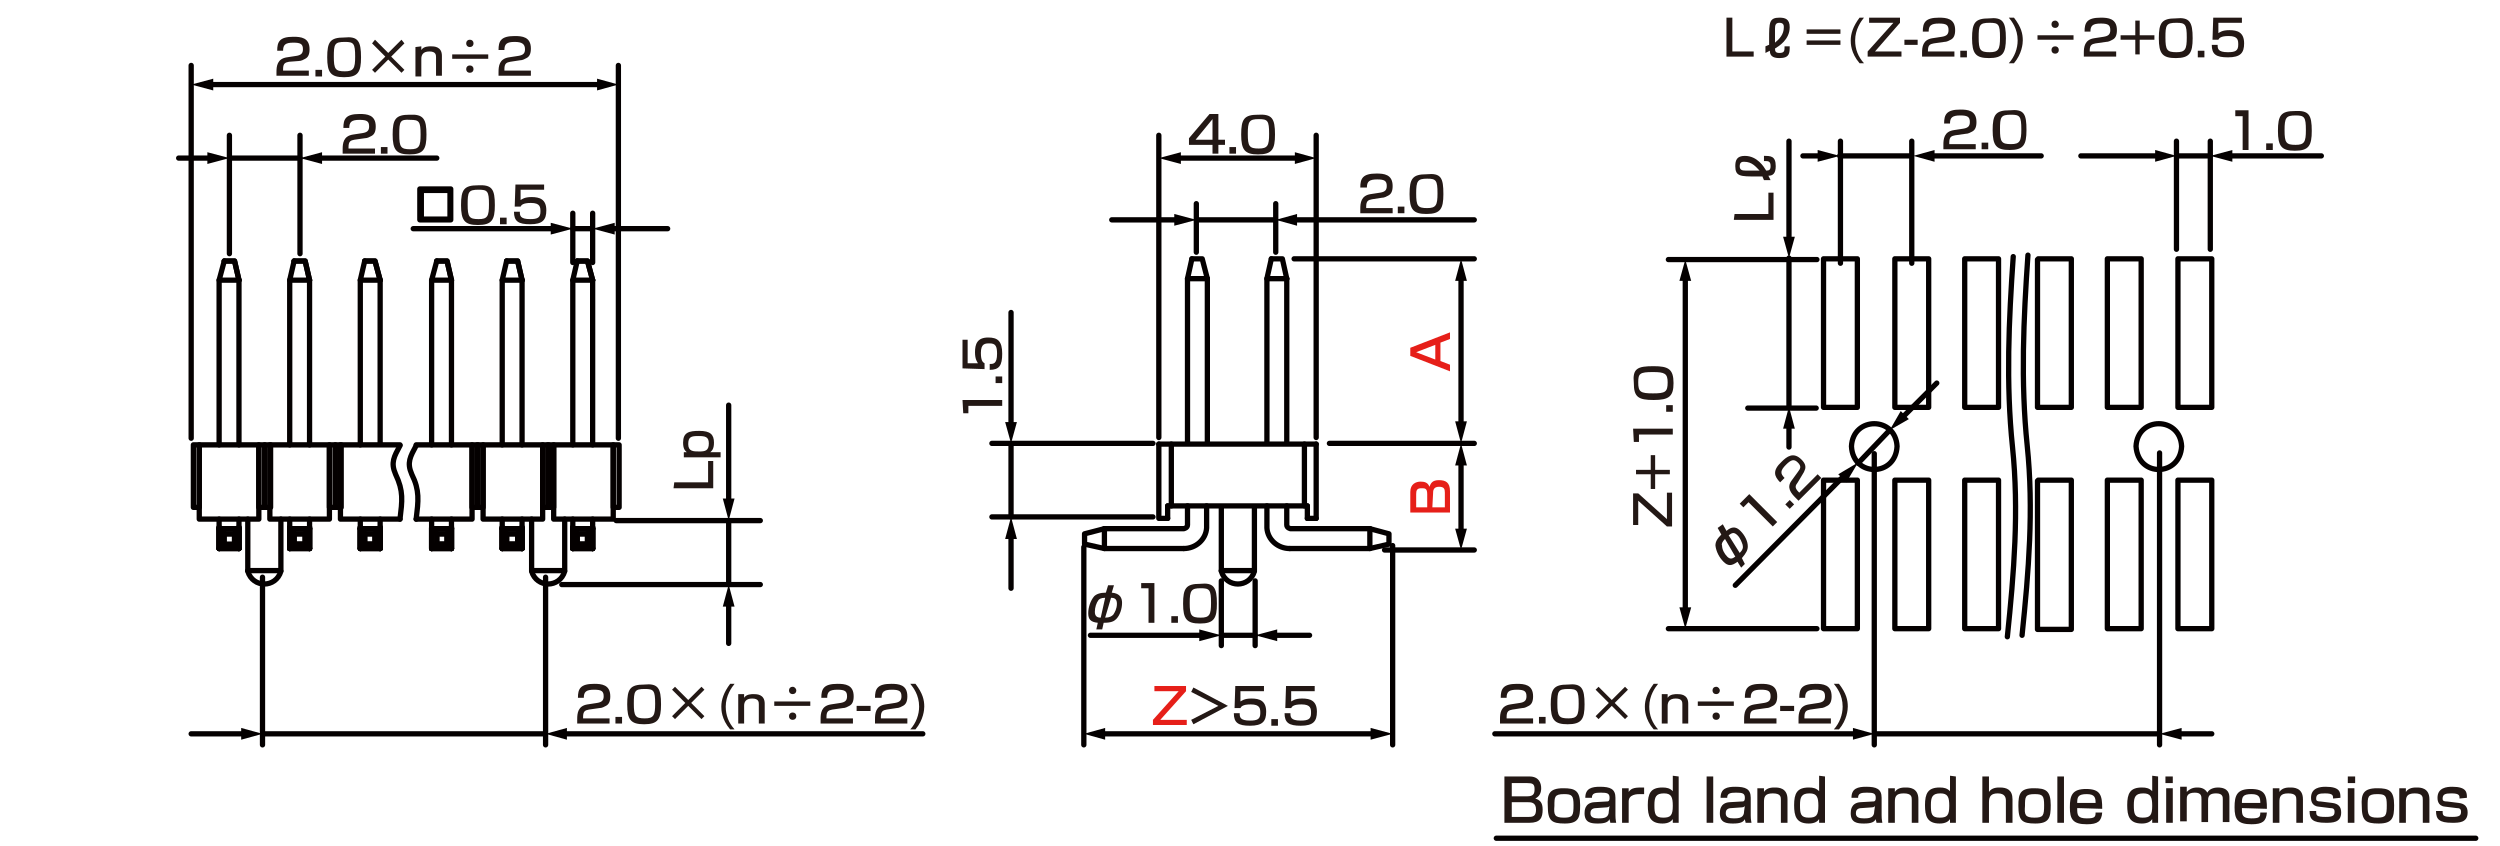 <?xml version="1.0" encoding="utf-8"?>
<!-- Generator: Adobe Illustrator 24.2.3, SVG Export Plug-In . SVG Version: 6.00 Build 0)  -->
<svg version="1.1" id="レイヤー_1" xmlns="http://www.w3.org/2000/svg" xmlns:xlink="http://www.w3.org/1999/xlink" x="0px" width="340" height="115"
	 y="0px" viewBox="0 0 340 115" style="enable-background:new 0 0 340 115;" xml:space="preserve">
<style type="text/css">
	.st0{fill:none;stroke:#040000;stroke-width:0.72;stroke-linecap:round;stroke-linejoin:round;stroke-miterlimit:10;}
	.st1{fill:#231815;}
	.st2{fill:none;stroke:#040000;stroke-width:0.72;stroke-linecap:round;stroke-linejoin:round;}
	.st3{fill:#040000;}
	.st4{fill:#E61F19;}
</style>
<g id="MH0404_1_">
	<line class="st0" x1="74.2" y1="78.5" x2="74.2" y2="101.3"/>
	<line class="st0" x1="35.7" y1="78.5" x2="35.7" y2="101.3"/>
	<line class="st0" x1="99.1" y1="79.5" x2="99.1" y2="70.8"/>
	<line class="st0" x1="83.8" y1="70.8" x2="103.4" y2="70.8"/>
	<line class="st0" x1="76.4" y1="79.5" x2="103.4" y2="79.5"/>
	<g>
		<path class="st1" d="M80.1,96.5c-0.5,0.1-0.8,0.2-0.8,1v0.2h3.6v0.7h-4.4v-0.6c0-0.8,0.1-1.8,1.4-2l1.3-0.2
			c0.6-0.1,0.9-0.3,0.9-0.9c0-0.7-0.3-0.9-1.3-0.9c-1.1,0-1.4,0.3-1.4,1.1h-0.8c0-1.2,0.3-1.9,2.2-1.9c1,0,2.2,0.1,2.2,1.7
			c0,0.7-0.2,1.1-0.6,1.3c-0.2,0.1-0.5,0.3-0.9,0.3L80.1,96.5z"/>
		<path class="st1" d="M84.6,97.5v0.9h-0.9v-0.9H84.6z"/>
		<path class="st1" d="M89.9,95.8c0,2-0.4,2.7-2.3,2.7c-1.8,0-2.3-0.6-2.3-2.7s0.4-2.7,2.3-2.7C89.5,92.9,89.9,93.6,89.9,95.8z
			 M86.2,95.7c0,1.7,0.2,2,1.5,2c1.2,0,1.4-0.4,1.4-2c0-1.8-0.2-2-1.4-2C86.3,93.7,86.2,94,86.2,95.7z"/>
		<path class="st1" d="M95.4,93.4l0.4,0.4L94,95.6l1.8,1.8l-0.4,0.4L93.6,96l-1.8,1.8l-0.4-0.4l1.8-1.8l-1.8-1.8l0.4-0.4l1.8,1.8
			L95.4,93.4z"/>
		<path class="st1" d="M99.9,93c-0.4,0.5-1.2,1.6-1.2,3.1c0,1.2,0.4,2.2,1.2,3.1h-0.6c-1.2-1.4-1.2-2.7-1.2-3.1
			c0-0.9,0.3-1.9,1.2-3.1H99.9z"/>
		<path class="st1" d="M101.2,94.4v0.5c0.3-0.5,1-0.5,1.3-0.5c0.4,0,1.5,0,1.5,1.3v2.7h-0.8v-2.6c0-0.3,0-0.8-0.9-0.8
			s-1.1,0.5-1.1,1v2.4h-0.8v-4H101.2z"/>
		<path class="st1" d="M110.2,95.4V96h-4.9v-0.6H110.2z M108.3,93.9c0,0.3-0.2,0.5-0.5,0.5s-0.5-0.2-0.5-0.5s0.2-0.5,0.5-0.5
			S108.3,93.7,108.3,93.9z M108.3,97.4c0,0.3-0.2,0.5-0.5,0.5s-0.5-0.2-0.5-0.5s0.2-0.5,0.5-0.5S108.3,97.1,108.3,97.4z"/>
		<path class="st1" d="M113.2,96.5c-0.5,0.1-0.8,0.2-0.8,1v0.2h3.6v0.7h-4.4v-0.6c0-0.8,0.1-1.8,1.4-2l1.3-0.2
			c0.6-0.1,0.9-0.3,0.9-0.9c0-0.7-0.3-0.9-1.3-0.9c-1.1,0-1.4,0.3-1.4,1.1h-0.8c0-1.2,0.3-1.9,2.2-1.9c1,0,2.2,0.1,2.2,1.7
			c0,0.7-0.2,1.1-0.6,1.3c-0.2,0.1-0.5,0.3-0.9,0.3L113.2,96.5z"/>
		<path class="st1" d="M118.4,96v0.7h-1.9V96H118.4z"/>
		<path class="st1" d="M120.6,96.5c-0.5,0.1-0.8,0.2-0.8,1v0.2h3.6v0.7H119v-0.6c0-0.8,0.1-1.8,1.4-2l1.3-0.2
			c0.6-0.1,0.9-0.3,0.9-0.9c0-0.7-0.3-0.9-1.3-0.9c-1.1,0-1.4,0.3-1.4,1.1H119c0-1.2,0.3-1.9,2.2-1.9c1,0,2.2,0.1,2.2,1.7
			c0,0.7-0.2,1.1-0.6,1.3c-0.2,0.1-0.5,0.3-0.9,0.3L120.6,96.5z"/>
		<path class="st1" d="M124.5,93c1,1.3,1.2,2.2,1.2,3.1c0,0.4-0.1,1.8-1.2,3.1h-0.7c0.8-0.9,1.2-2,1.2-3.1c0-1.6-0.8-2.6-1.2-3.1
			H124.5z"/>
	</g>
	<line class="st0" x1="35.7" y1="99.8" x2="74.2" y2="99.8"/>
	<g>
		<line class="st2" x1="33.3" y1="99.8" x2="26" y2="99.8"/>
		<g>
			<polygon class="st3" points="32.8,99 35.7,99.8 32.8,100.6 			"/>
		</g>
	</g>
	<g>
		<line class="st2" x1="76.6" y1="99.8" x2="125.5" y2="99.8"/>
		<g>
			<polygon class="st3" points="77.1,100.6 74.2,99.8 77.1,99 			"/>
		</g>
	</g>
	<g>
		<path class="st1" d="M91.7,65.6h4.6v-2.9H97v3.7h-5.4L91.7,65.6L91.7,65.6z"/>
		<path class="st1" d="M93,62.2v-0.7h0.4c-0.2-0.2-0.5-0.4-0.5-1.3c0-1.4,0.8-1.6,2.2-1.6c1.5,0,2,0.5,2,1.6c0,0.9-0.3,1.1-0.5,1.3
			H98v0.7H93z M95,59.3c-1,0-1.4,0.1-1.4,1.1s0.7,1,1.5,1s1.3-0.1,1.3-1.1C96.4,59.4,95.9,59.3,95,59.3z"/>
	</g>
	<g>
		<line class="st2" x1="99.1" y1="68.3" x2="99.1" y2="55.1"/>
		<g>
			<polygon class="st3" points="99.9,67.8 99.1,70.8 98.3,67.8 			"/>
		</g>
	</g>
	<g>
		<line class="st2" x1="99.1" y1="81.9" x2="99.1" y2="87.5"/>
		<g>
			<polygon class="st3" points="98.3,82.5 99.1,79.5 99.9,82.5 			"/>
		</g>
	</g>
	<g>
		<line class="st0" x1="166.1" y1="77.6" x2="166.1" y2="69"/>
		<polyline class="st0" points="166.1,77.6 170.6,77.6 170.6,69 		"/>
		<path class="st0" d="M166.1,77.7c0.7,2.3,3.8,2.3,4.5,0"/>
	</g>
	<line class="st0" x1="166.1" y1="87.8" x2="166.1" y2="79"/>
	<line class="st0" x1="170.7" y1="87.8" x2="170.7" y2="79"/>
	<g>
		<path class="st1" d="M151.5,79.6l-0.3,1c1.2,0.1,1.4,0.8,1.4,1.4c0,0.8-0.3,1.7-0.8,2.2c-0.3,0.3-0.7,0.5-1.7,0.5l-0.2,0.9h-0.8
			l0.2-0.9c-1-0.1-1.3-0.5-1.3-1.3s0.3-1.7,0.8-2.3c0.3-0.3,0.8-0.5,1.6-0.5l0.3-1C150.7,79.6,151.5,79.6,151.5,79.6z M150.3,81.3
			c-0.6,0-0.8,0.2-0.9,0.3c-0.3,0.4-0.5,1-0.5,1.6s0.3,0.8,0.8,0.8L150.3,81.3z M150.3,84c0.6,0,0.9-0.2,1.1-0.4
			c0.2-0.3,0.5-0.8,0.5-1.5s-0.4-0.8-0.8-0.8L150.3,84z"/>
		<path class="st1" d="M157,79.3v5.4h-0.8V80h-1v-0.7H157z"/>
		<path class="st1" d="M160.2,83.8v0.9h-0.9v-0.9H160.2z"/>
		<path class="st1" d="M165.5,82.1c0,2-0.4,2.7-2.3,2.7c-1.8,0-2.3-0.6-2.3-2.7s0.4-2.7,2.3-2.7C165.1,79.2,165.5,79.9,165.5,82.1z
			 M161.8,82c0,1.7,0.2,2,1.5,2c1.2,0,1.4-0.4,1.4-2c0-1.8-0.2-2-1.4-2C162,80,161.8,80.3,161.8,82z"/>
	</g>
	<line class="st0" x1="166.1" y1="86.4" x2="170.7" y2="86.4"/>
	<g>
		<line class="st2" x1="163.7" y1="86.4" x2="148.3" y2="86.4"/>
		<g>
			<polygon class="st3" points="163.1,85.6 166.1,86.4 163.1,87.2 			"/>
		</g>
	</g>
	<g>
		<line class="st2" x1="173.1" y1="86.4" x2="178.1" y2="86.4"/>
		<g>
			<polygon class="st3" points="173.7,87.2 170.7,86.4 173.7,85.6 			"/>
		</g>
	</g>
	<line class="st0" x1="293.7" y1="61.6" x2="293.7" y2="101.3"/>
	<line class="st0" x1="254.9" y1="61.7" x2="254.9" y2="101.3"/>
	<path class="st0" d="M296.7,60.7c-0.2-4.1-6-4.1-6.2,0C290.8,65,296.5,64.8,296.7,60.7z"/>
	<path class="st0" d="M258,60.7c-0.2-4.1-6-4.1-6.2,0C252,64.9,257.8,64.9,258,60.7z"/>
	<line class="st0" x1="257" y1="58.5" x2="252.7" y2="63"/>
	<g>
		<path class="st1" d="M205.7,96.5c-0.5,0.1-0.8,0.2-0.8,1v0.2h3.6v0.7H204v-0.6c0-0.8,0.1-1.8,1.4-2l1.3-0.2
			c0.6-0.1,0.9-0.3,0.9-0.9c0-0.7-0.3-0.9-1.3-0.9c-1.1,0-1.4,0.3-1.4,1.1h-0.8c0-1.2,0.3-1.9,2.2-1.9c1,0,2.2,0.1,2.2,1.7
			c0,0.7-0.2,1.1-0.6,1.3c-0.2,0.1-0.5,0.3-0.9,0.3L205.7,96.5z"/>
		<path class="st1" d="M210.2,97.5v0.9h-0.9v-0.9H210.2z"/>
		<path class="st1" d="M215.5,95.8c0,2-0.4,2.7-2.3,2.7c-1.8,0-2.3-0.6-2.3-2.7s0.4-2.7,2.3-2.7C215.1,92.9,215.5,93.6,215.5,95.8z
			 M211.8,95.7c0,1.7,0.2,2,1.5,2c1.2,0,1.4-0.4,1.4-2c0-1.8-0.2-2-1.4-2C211.9,93.7,211.8,94,211.8,95.7z"/>
		<path class="st1" d="M221,93.4l0.4,0.4l-1.8,1.8l1.8,1.8l-0.4,0.4l-1.8-1.8l-1.8,1.8l-0.4-0.4l1.8-1.8l-1.8-1.8l0.4-0.4l1.8,1.8
			L221,93.4z"/>
		<path class="st1" d="M225.5,93c-0.4,0.5-1.2,1.6-1.2,3.1c0,1.2,0.4,2.2,1.2,3.1h-0.6c-1.2-1.4-1.2-2.7-1.2-3.1
			c0-0.9,0.3-1.9,1.2-3.1H225.5z"/>
		<path class="st1" d="M226.8,94.4v0.5c0.3-0.5,1-0.5,1.3-0.5c0.4,0,1.5,0,1.5,1.3v2.7h-0.8v-2.6c0-0.3,0-0.8-0.9-0.8
			s-1.1,0.5-1.1,1v2.4H226v-4H226.8z"/>
		<path class="st1" d="M235.8,95.4V96h-4.9v-0.6H235.8z M233.9,93.9c0,0.3-0.2,0.5-0.5,0.5s-0.5-0.2-0.5-0.5s0.2-0.5,0.5-0.5
			S233.9,93.7,233.9,93.9z M233.9,97.4c0,0.3-0.2,0.5-0.5,0.5s-0.5-0.2-0.5-0.5s0.2-0.5,0.5-0.5S233.9,97.1,233.9,97.4z"/>
		<path class="st1" d="M238.8,96.5c-0.5,0.1-0.8,0.2-0.8,1v0.2h3.6v0.7h-4.4v-0.6c0-0.8,0.1-1.8,1.4-2l1.3-0.2
			c0.6-0.1,0.9-0.3,0.9-0.9c0-0.7-0.3-0.9-1.3-0.9c-1.1,0-1.4,0.3-1.4,1.1h-0.8c0-1.2,0.3-1.9,2.2-1.9c1,0,2.2,0.1,2.2,1.7
			c0,0.7-0.2,1.1-0.6,1.3c-0.2,0.1-0.5,0.3-0.9,0.3L238.8,96.5z"/>
		<path class="st1" d="M244,96v0.7h-1.9V96H244z"/>
		<path class="st1" d="M246.2,96.5c-0.5,0.1-0.8,0.2-0.8,1v0.2h3.6v0.7h-4.4v-0.6c0-0.8,0.1-1.8,1.4-2l1.3-0.2
			c0.6-0.1,0.9-0.3,0.9-0.9c0-0.7-0.3-0.9-1.3-0.9c-1.1,0-1.4,0.3-1.4,1.1h-0.8c0-1.2,0.3-1.9,2.2-1.9c1,0,2.2,0.1,2.2,1.7
			c0,0.7-0.2,1.1-0.6,1.3c-0.2,0.1-0.5,0.3-0.9,0.3L246.2,96.5z"/>
		<path class="st1" d="M250.1,93c1,1.3,1.2,2.2,1.2,3.1c0,0.4-0.1,1.8-1.2,3.1h-0.7c0.8-0.9,1.2-2,1.2-3.1c0-1.6-0.8-2.6-1.2-3.1
			H250.1z"/>
	</g>
	<line class="st0" x1="254.9" y1="99.8" x2="293.7" y2="99.8"/>
	<g>
		<line class="st2" x1="252.5" y1="99.8" x2="203.3" y2="99.8"/>
		<g>
			<polygon class="st3" points="252,99 254.9,99.8 252,100.6 			"/>
		</g>
	</g>
	<g>
		<line class="st2" x1="296.2" y1="99.8" x2="300.8" y2="99.8"/>
		<g>
			<polygon class="st3" points="296.7,100.6 293.7,99.8 296.7,99 			"/>
		</g>
	</g>
	<g>
		<path class="st1" d="M234.3,71.3l0.5,0.9c0.9-0.8,1.5-0.4,1.9,0c0.6,0.6,1,1.4,1,2.1c0,0.5-0.2,0.9-0.8,1.6l0.4,0.8l-0.5,0.5
			l-0.5-0.8c-0.8,0.6-1.3,0.6-1.9,0c-0.6-0.6-1-1.4-1.1-2.2c0-0.5,0.2-0.9,0.8-1.5l-0.5-0.9L234.3,71.3z M234.6,73.3
			c-0.4,0.4-0.5,0.7-0.4,0.9c0,0.5,0.3,1.1,0.7,1.5s0.7,0.3,1.1,0L234.6,73.3z M236.6,75.2c0.4-0.4,0.5-0.7,0.4-1.1
			c-0.1-0.3-0.3-0.9-0.7-1.3c-0.5-0.5-0.8-0.3-1.2,0L236.6,75.2z"/>
		<path class="st1" d="M237.9,67.2l3.8,3.8l-0.6,0.6l-3.3-3.3l-0.7,0.7l-0.5-0.5L237.9,67.2z"/>
		<path class="st1" d="M243.4,68l0.6,0.6l-0.6,0.6l-0.6-0.6L243.4,68z"/>
		<path class="st1" d="M244.5,65.6c-0.3,0.4-0.5,0.7,0.1,1.3l0.1,0.1l2.5-2.5l0.5,0.5l-3.1,3.1l-0.4-0.4c-0.6-0.6-1.3-1.4-0.5-2.4
			l0.8-1.1c0.4-0.5,0.5-0.8,0-1.3s-0.9-0.4-1.6,0.3c-0.8,0.8-0.8,1.2-0.2,1.8l-0.6,0.6c-0.8-0.8-1.1-1.6,0.2-2.8
			c0.7-0.7,1.6-1.4,2.7-0.3c0.5,0.5,0.6,0.9,0.5,1.3c-0.1,0.3-0.2,0.5-0.4,0.8L244.5,65.6z"/>
	</g>
	<g>
		<line class="st2" x1="258.7" y1="56.8" x2="263.4" y2="52.1"/>
		<g>
			<polygon class="st3" points="259.6,57 257,58.5 258.5,55.9 			"/>
		</g>
	</g>
	<g>
		<line class="st2" x1="250.9" y1="64.6" x2="236" y2="79.6"/>
		<g>
			<polygon class="st3" points="250,64.5 252.7,62.9 251.1,65.6 			"/>
		</g>
	</g>
	<line class="st0" x1="31.2" y1="21.5" x2="40.8" y2="21.5"/>
	<line class="st0" x1="40.8" y1="34.5" x2="40.8" y2="18.4"/>
	<line class="st0" x1="31.2" y1="34.5" x2="31.2" y2="18.4"/>
	<line class="st0" x1="77.9" y1="31.1" x2="80.6" y2="31.1"/>
	<line class="st0" x1="80.6" y1="35.7" x2="80.6" y2="29"/>
	<line class="st0" x1="77.9" y1="35.7" x2="77.9" y2="29"/>
	<line class="st0" x1="84.1" y1="8.9" x2="84.1" y2="59.6"/>
	<line class="st0" x1="26" y1="8.9" x2="26" y2="59.6"/>
	<g>
		<g>
			<line class="st0" x1="29.8" y1="70.6" x2="29.8" y2="71.7"/>
			<path class="st0" d="M32.5,38.1v22.4V38.1z"/>
			<line class="st0" x1="29.8" y1="38.1" x2="29.8" y2="60.5"/>
			<polyline class="st0" points="30.5,35.5 31.9,35.5 32.5,38.1 			"/>
			<polygon class="st0" points="32.5,38.1 29.8,38.1 30.5,35.5 29.8,38.1 			"/>
			<polyline class="st0" points="32.5,38.1 31.9,35.5 30.5,35.5 			"/>
		</g>
		<g>
			<line class="st0" x1="30.5" y1="72.6" x2="29.8" y2="71.9"/>
			<line class="st0" x1="30.5" y1="74" x2="29.8" y2="74.6"/>
			<line class="st0" x1="29.8" y1="71.9" x2="32.5" y2="71.9"/>
			<polyline class="st0" points="29.8,71.9 29.8,74.6 32.5,74.6 			"/>
			<line class="st0" x1="30.5" y1="72.6" x2="31.9" y2="72.6"/>
			<polyline class="st0" points="30.5,72.6 30.5,74 31.9,74 			"/>
			<polyline class="st0" points="32.5,71.9 31.9,72.6 31.9,74 			"/>
			<line class="st0" x1="31.9" y1="74" x2="32.5" y2="74.6"/>
			<polyline class="st0" points="32.5,71.7 32.5,74.6 32.5,71.9 			"/>
			<line class="st0" x1="29.8" y1="71.7" x2="29.8" y2="74.6"/>
			<line class="st0" x1="30.5" y1="72.6" x2="29.8" y2="71.9"/>
			<line class="st0" x1="30.5" y1="74" x2="29.8" y2="74.6"/>
			<line class="st0" x1="29.8" y1="71.9" x2="32.5" y2="71.9"/>
			<polyline class="st0" points="29.8,71.9 29.8,74.6 32.5,74.6 			"/>
			<line class="st0" x1="30.5" y1="72.6" x2="31.9" y2="72.6"/>
			<polyline class="st0" points="32.5,74.6 32.5,71.9 31.9,72.6 31.9,74 			"/>
			<line class="st0" x1="29.8" y1="71.7" x2="29.8" y2="74.6"/>
			<line class="st0" x1="32.5" y1="71.7" x2="32.5" y2="74.6"/>
			<line class="st0" x1="32.5" y1="70.6" x2="32.5" y2="74.6"/>
		</g>
		<g>
			<line class="st0" x1="39.4" y1="70.6" x2="39.4" y2="71.7"/>
			<path class="st0" d="M42.1,38.1v22.4V38.1z"/>
			<line class="st0" x1="39.4" y1="38.1" x2="39.4" y2="60.5"/>
			<polyline class="st0" points="40,35.5 41.5,35.5 42.1,38.1 			"/>
			<polygon class="st0" points="42.1,38.1 39.4,38.1 40,35.5 39.4,38.1 			"/>
			<polyline class="st0" points="42.1,38.1 41.5,35.5 40,35.5 			"/>
		</g>
		<g>
			<line class="st0" x1="40" y1="72.6" x2="39.4" y2="71.9"/>
			<line class="st0" x1="40" y1="74" x2="39.4" y2="74.6"/>
			<line class="st0" x1="39.4" y1="71.9" x2="42.1" y2="71.9"/>
			<polyline class="st0" points="39.4,71.9 39.4,74.6 42.1,74.6 			"/>
			<line class="st0" x1="40" y1="72.6" x2="41.5" y2="72.6"/>
			<polyline class="st0" points="40,72.6 40,74 41.5,74 			"/>
			<polyline class="st0" points="42.1,71.9 41.5,72.6 41.5,74 			"/>
			<line class="st0" x1="41.5" y1="74" x2="42.1" y2="74.6"/>
			<polyline class="st0" points="42.1,71.7 42.1,74.6 42.1,71.9 			"/>
			<line class="st0" x1="39.4" y1="71.7" x2="39.4" y2="74.6"/>
			<line class="st0" x1="40" y1="72.6" x2="39.4" y2="71.9"/>
			<line class="st0" x1="40" y1="74" x2="39.4" y2="74.6"/>
			<line class="st0" x1="39.4" y1="71.9" x2="42.1" y2="71.9"/>
			<polyline class="st0" points="39.4,71.9 39.4,74.6 42.1,74.6 			"/>
			<line class="st0" x1="40" y1="72.6" x2="41.5" y2="72.6"/>
			<polyline class="st0" points="40,72.6 40,74 41.5,74 			"/>
			<polyline class="st0" points="42.1,74.6 42.1,71.9 41.5,72.6 41.5,74 			"/>
			<line class="st0" x1="39.4" y1="71.7" x2="39.4" y2="74.6"/>
			<line class="st0" x1="42.1" y1="71.7" x2="42.1" y2="74.6"/>
			<line class="st0" x1="42.1" y1="70.6" x2="42.1" y2="74.6"/>
		</g>
		<g>
			<line class="st0" x1="49" y1="70.6" x2="49" y2="71.7"/>
			<path class="st0" d="M51.7,38.1v22.2V38.1z"/>
			<line class="st0" x1="49" y1="38.1" x2="49" y2="60.5"/>
			<polyline class="st0" points="49.6,35.5 51,35.5 51.7,38.1 			"/>
			<polygon class="st0" points="51.7,38.1 49,38.1 49.6,35.5 49,38.1 			"/>
			<polyline class="st0" points="51.7,38.1 51,35.5 49.6,35.5 			"/>
		</g>
		<g>
			<line class="st0" x1="49.6" y1="72.6" x2="49" y2="71.9"/>
			<line class="st0" x1="49.6" y1="74" x2="49" y2="74.6"/>
			<line class="st0" x1="49" y1="71.9" x2="51.7" y2="71.9"/>
			<polyline class="st0" points="49,71.9 49,74.6 51.7,74.6 			"/>
			<line class="st0" x1="49.6" y1="72.6" x2="51" y2="72.6"/>
			<polyline class="st0" points="49.6,72.6 49.6,74 51,74 			"/>
			<polyline class="st0" points="51.7,71.9 51,72.6 51,74 			"/>
			<line class="st0" x1="51" y1="74" x2="51.7" y2="74.6"/>
			<polyline class="st0" points="51.7,71.7 51.7,74.6 51.7,71.9 			"/>
			<line class="st0" x1="49" y1="71.7" x2="49" y2="74.6"/>
			<line class="st0" x1="49.6" y1="72.6" x2="49" y2="71.9"/>
			<line class="st0" x1="49.6" y1="74" x2="49" y2="74.6"/>
			<line class="st0" x1="49" y1="71.9" x2="51.7" y2="71.9"/>
			<polyline class="st0" points="49,71.9 49,74.6 51.7,74.6 			"/>
			<line class="st0" x1="49.6" y1="72.6" x2="51" y2="72.6"/>
			<polyline class="st0" points="49.6,72.6 49.6,74 51,74 			"/>
			<polyline class="st0" points="51.7,74.6 51.7,71.9 51,72.6 51,74 			"/>
			<line class="st0" x1="49" y1="71.7" x2="49" y2="74.6"/>
			<line class="st0" x1="51.7" y1="71.7" x2="51.7" y2="74.6"/>
			<line class="st0" x1="51.7" y1="70.6" x2="51.7" y2="74.6"/>
		</g>
		<g>
			<line class="st0" x1="58.7" y1="70.6" x2="58.7" y2="71.7"/>
			<path class="st0" d="M61.4,38.1v22.4V38.1z"/>
			<line class="st0" x1="58.7" y1="38.1" x2="58.7" y2="60.5"/>
			<polyline class="st0" points="59.4,35.5 60.8,35.5 61.4,38.1 			"/>
			<polygon class="st0" points="61.4,38.1 58.7,38.1 59.4,35.5 58.7,38.1 			"/>
			<polyline class="st0" points="61.4,38.1 60.8,35.5 59.4,35.5 			"/>
		</g>
		<g>
			<line class="st0" x1="59.4" y1="72.6" x2="58.7" y2="71.9"/>
			<line class="st0" x1="59.4" y1="74" x2="58.7" y2="74.6"/>
			<line class="st0" x1="58.7" y1="71.9" x2="61.4" y2="71.9"/>
			<polyline class="st0" points="58.7,71.9 58.7,74.6 61.4,74.6 			"/>
			<line class="st0" x1="59.4" y1="72.6" x2="60.8" y2="72.6"/>
			<polyline class="st0" points="59.4,72.6 59.4,74 60.8,74 			"/>
			<polyline class="st0" points="61.4,71.9 60.8,72.6 60.8,74 			"/>
			<line class="st0" x1="60.8" y1="74" x2="61.4" y2="74.6"/>
			<polyline class="st0" points="61.4,71.7 61.4,74.6 61.4,71.9 			"/>
			<line class="st0" x1="58.7" y1="71.7" x2="58.7" y2="74.6"/>
			<line class="st0" x1="59.4" y1="72.6" x2="58.7" y2="71.9"/>
			<line class="st0" x1="59.4" y1="74" x2="58.7" y2="74.6"/>
			<line class="st0" x1="58.7" y1="71.9" x2="61.4" y2="71.9"/>
			<polyline class="st0" points="58.7,71.9 58.7,74.6 61.4,74.6 			"/>
			<line class="st0" x1="59.4" y1="72.6" x2="60.8" y2="72.6"/>
			<polyline class="st0" points="59.4,72.6 59.4,74 60.8,74 			"/>
			<polyline class="st0" points="61.4,74.6 61.4,71.9 60.8,72.6 60.8,74 			"/>
			<line class="st0" x1="58.7" y1="71.7" x2="58.7" y2="74.6"/>
			<line class="st0" x1="61.4" y1="71.7" x2="61.4" y2="74.6"/>
			<line class="st0" x1="61.4" y1="70.6" x2="61.4" y2="74.6"/>
		</g>
		<g>
			<line class="st0" x1="68.3" y1="70.6" x2="68.3" y2="71.7"/>
			<path class="st0" d="M71,38.1v22.4V38.1z"/>
			<line class="st0" x1="68.3" y1="38.1" x2="68.3" y2="60.5"/>
			<polyline class="st0" points="68.9,35.5 70.4,35.5 71,38.1 			"/>
			<polygon class="st0" points="71,38.1 68.3,38.1 68.9,35.5 68.3,38.1 			"/>
			<polyline class="st0" points="71,38.1 70.4,35.5 68.9,35.5 			"/>
		</g>
		<g>
			<line class="st0" x1="68.9" y1="72.6" x2="68.3" y2="71.9"/>
			<line class="st0" x1="68.9" y1="74" x2="68.3" y2="74.6"/>
			<line class="st0" x1="68.3" y1="71.9" x2="71" y2="71.9"/>
			<polyline class="st0" points="68.3,71.9 68.3,74.6 71,74.6 			"/>
			<line class="st0" x1="68.9" y1="72.6" x2="70.4" y2="72.6"/>
			<polyline class="st0" points="68.9,72.6 68.9,74 70.4,74 			"/>
			<polyline class="st0" points="71,71.9 70.4,72.6 70.4,74 			"/>
			<line class="st0" x1="70.4" y1="74" x2="71" y2="74.6"/>
			<polyline class="st0" points="71,71.7 71,74.6 71,71.9 			"/>
			<line class="st0" x1="68.3" y1="71.7" x2="68.3" y2="74.6"/>
			<line class="st0" x1="68.9" y1="72.6" x2="68.3" y2="71.9"/>
			<line class="st0" x1="68.9" y1="74" x2="68.3" y2="74.6"/>
			<line class="st0" x1="68.3" y1="71.9" x2="71" y2="71.9"/>
			<polyline class="st0" points="68.3,71.9 68.3,74.6 71,74.6 			"/>
			<line class="st0" x1="68.9" y1="72.6" x2="70.4" y2="72.6"/>
			<polyline class="st0" points="68.9,72.6 68.9,74 70.4,74 			"/>
			<polyline class="st0" points="71,74.6 71,71.9 70.4,72.6 70.4,74 			"/>
			<line class="st0" x1="68.3" y1="71.7" x2="68.3" y2="74.6"/>
			<line class="st0" x1="71" y1="71.7" x2="71" y2="74.6"/>
			<line class="st0" x1="71" y1="70.6" x2="71" y2="74.6"/>
		</g>
		<g>
			<line class="st0" x1="77.9" y1="70.6" x2="77.9" y2="71.7"/>
			<path class="st0" d="M80.6,38.1v22.4V38.1z"/>
			<line class="st0" x1="77.9" y1="38.1" x2="77.9" y2="60.5"/>
			<polyline class="st0" points="78.5,35.5 79.9,35.5 80.6,38.1 			"/>
			<polygon class="st0" points="80.6,38.1 77.9,38.1 78.5,35.5 77.9,38.1 			"/>
			<polyline class="st0" points="80.6,38.1 79.9,35.5 78.5,35.5 			"/>
		</g>
		<g>
			<line class="st0" x1="78.5" y1="72.6" x2="77.9" y2="71.9"/>
			<line class="st0" x1="78.5" y1="74" x2="77.9" y2="74.6"/>
			<line class="st0" x1="77.9" y1="71.9" x2="80.6" y2="71.9"/>
			<polyline class="st0" points="77.9,71.9 77.9,74.6 80.6,74.6 			"/>
			<line class="st0" x1="78.5" y1="72.6" x2="79.9" y2="72.6"/>
			<polyline class="st0" points="78.5,72.6 78.5,74 79.9,74 			"/>
			<polyline class="st0" points="80.6,71.9 79.9,72.6 79.9,74 			"/>
			<line class="st0" x1="79.9" y1="74" x2="80.6" y2="74.6"/>
			<polyline class="st0" points="80.6,71.7 80.6,74.6 80.6,71.9 			"/>
			<line class="st0" x1="77.9" y1="71.7" x2="77.9" y2="74.6"/>
			<line class="st0" x1="78.5" y1="72.6" x2="77.9" y2="71.9"/>
			<line class="st0" x1="78.5" y1="74" x2="77.9" y2="74.6"/>
			<line class="st0" x1="77.9" y1="71.9" x2="80.6" y2="71.9"/>
			<polyline class="st0" points="77.9,71.9 77.9,74.6 80.6,74.6 			"/>
			<line class="st0" x1="78.5" y1="72.6" x2="79.9" y2="72.6"/>
			<polyline class="st0" points="78.5,72.6 78.5,74 79.9,74 			"/>
			<polyline class="st0" points="80.6,74.6 80.6,71.9 79.9,72.6 79.9,74 			"/>
			<line class="st0" x1="77.9" y1="71.7" x2="77.9" y2="74.6"/>
			<line class="st0" x1="80.6" y1="71.7" x2="80.6" y2="74.6"/>
			<line class="st0" x1="80.6" y1="70.6" x2="80.6" y2="74.6"/>
		</g>
		<g>
			<g>
				<rect x="74.5" y="60.5" class="st0" width="0.8" height="8.5"/>
				<rect x="83.4" y="60.5" class="st0" width="0.8" height="8.5"/>
				<rect x="75.3" y="60.5" class="st0" width="8.1" height="10.1"/>
			</g>
			<g>
				<rect x="64.9" y="60.5" class="st0" width="0.8" height="8.5"/>
				<rect x="73.8" y="60.5" class="st0" width="0.8" height="8.5"/>
				<rect x="65.7" y="60.5" class="st0" width="8.1" height="10.1"/>
			</g>
			<g>
				<rect x="64.2" y="60.5" class="st0" width="0.8" height="8.5"/>
				<polyline class="st0" points="56.6,60.5 64.2,60.5 64.2,70.6 56.6,70.6 				"/>
			</g>
		</g>
		<g>
			<g>
				<rect x="45.6" y="60.5" class="st0" width="0.8" height="8.5"/>
				<polyline class="st0" points="54.4,70.6 46.3,70.6 46.3,60.5 54.4,60.5 				"/>
			</g>
			<g>
				<rect x="36" y="60.5" class="st0" width="0.8" height="8.5"/>
				<rect x="44.8" y="60.5" class="st0" width="0.8" height="8.5"/>
				<rect x="36.7" y="60.5" class="st0" width="8.1" height="10.1"/>
			</g>
			<g>
				<rect x="26.3" y="60.5" class="st0" width="0.8" height="8.5"/>
				<rect x="35.2" y="60.5" class="st0" width="0.8" height="8.5"/>
				<rect x="27.1" y="60.5" class="st0" width="8.1" height="10.1"/>
			</g>
		</g>
		<path class="st0" d="M56.6,60.6c-0.8,1.5-1.3,2.3-0.6,3.9c1.1,2.2,0.9,3.6,0.6,6.1"/>
		<path class="st0" d="M54.4,60.6c-0.8,1.5-1.3,2.3-0.6,3.9c1.1,2.3,0.9,3.6,0.6,6.1"/>
	</g>
	<line class="st0" x1="296" y1="21.2" x2="300.6" y2="21.2"/>
	<line class="st0" x1="300.6" y1="33.9" x2="300.6" y2="19.2"/>
	<line class="st0" x1="296" y1="33.9" x2="296" y2="19.2"/>
	<line class="st0" x1="226.9" y1="35.3" x2="247.1" y2="35.3"/>
	<line class="st0" x1="237.7" y1="55.5" x2="247" y2="55.5"/>
	<line class="st0" x1="226.9" y1="85.5" x2="247.1" y2="85.5"/>
	<line class="st0" x1="243.3" y1="35.1" x2="243.3" y2="55.3"/>
	<g>
		<g>
			<path class="st0" d="M275.8,34.7c-0.6,8.7-1,17.2-0.1,25.9s0.2,17.1-0.7,25.8"/>
			<polyline class="st0" points="277.1,65.4 277.1,85.6 281.7,85.6 281.7,65.3 277.2,65.3 			"/>
			<rect x="286.6" y="65.3" class="st0" width="4.6" height="20.2"/>
			<rect x="296.2" y="65.3" class="st0" width="4.6" height="20.2"/>
			<polyline class="st0" points="277.2,35.2 281.7,35.2 281.7,55.4 277.1,55.4 277.1,35.3 			"/>
			<rect x="286.6" y="35.2" class="st0" width="4.6" height="20.2"/>
			<rect x="296.2" y="35.2" class="st0" width="4.6" height="20.2"/>
		</g>
		<g>
			<path class="st0" d="M273.8,34.9c-0.6,8.7-1,17.2-0.1,25.9s0.2,17.1-0.7,25.8"/>
			<rect x="248" y="65.3" class="st0" width="4.6" height="20.2"/>
			<rect x="257.7" y="65.3" class="st0" width="4.6" height="20.2"/>
			<rect x="267.2" y="65.3" class="st0" width="4.6" height="20.2"/>
			<rect x="248" y="35.2" class="st0" width="4.6" height="20.2"/>
			<rect x="257.7" y="35.2" class="st0" width="4.6" height="20.2"/>
			<rect x="267.2" y="35.2" class="st0" width="4.6" height="20.2"/>
		</g>
	</g>
	<line class="st0" x1="189.4" y1="74.2" x2="189.4" y2="101.3"/>
	<line class="st0" x1="162.7" y1="27.7" x2="162.7" y2="34.3"/>
	<line class="st0" x1="173.5" y1="27.7" x2="173.5" y2="34.3"/>
	<line class="st0" x1="147.4" y1="74.4" x2="147.4" y2="101.3"/>
	<line class="st0" x1="176" y1="35.2" x2="200.5" y2="35.2"/>
	<line class="st0" x1="188.3" y1="74.8" x2="200.5" y2="74.8"/>
	<line class="st0" x1="180.8" y1="60.3" x2="200.5" y2="60.3"/>
	<line class="st0" x1="137.5" y1="70.3" x2="137.5" y2="60.3"/>
	<line class="st0" x1="156.8" y1="60.3" x2="134.9" y2="60.3"/>
	<line class="st0" x1="156.8" y1="70.3" x2="134.9" y2="70.3"/>
	<g>
		<g>
			<line class="st0" x1="157.6" y1="60.4" x2="179" y2="60.4"/>
			<polyline class="st0" points="157.6,60.4 157.6,70.5 158.8,70.5 			"/>
			<line class="st0" x1="179" y1="60.4" x2="179" y2="70.5"/>
			<line class="st0" x1="159.3" y1="68.8" x2="159.3" y2="60.4"/>
			<line class="st0" x1="177.4" y1="68.8" x2="177.4" y2="60.4"/>
			<line class="st0" x1="158.8" y1="68.8" x2="177.8" y2="68.8"/>
			<line class="st0" x1="177.8" y1="70.5" x2="179" y2="70.5"/>
			<line class="st0" x1="177.8" y1="68.8" x2="177.8" y2="70.5"/>
			<line class="st0" x1="158.8" y1="68.8" x2="158.8" y2="70.5"/>
		</g>
		<g>
			<line class="st0" x1="164.2" y1="37.9" x2="164.2" y2="60.3"/>
			<line class="st0" x1="161.5" y1="37.9" x2="161.5" y2="60.3"/>
			<line class="st0" x1="175" y1="37.9" x2="175" y2="60.3"/>
			<line class="st0" x1="172.3" y1="37.9" x2="172.3" y2="60.3"/>
			<polyline class="st0" points="162.1,35.2 163.5,35.2 164.2,37.9 			"/>
			<polyline class="st0" points="162.1,35.2 161.5,37.9 164.2,37.9 			"/>
			<polyline class="st0" points="172.9,35.2 174.4,35.2 175,37.9 			"/>
			<polyline class="st0" points="172.9,35.2 172.3,37.9 175,37.9 			"/>
		</g>
		<g>
			<polyline class="st0" points="161,74.6 150.2,74.6 150.2,71.9 			"/>
			<path class="st0" d="M150.2,71.9H161c0,0,0.5-0.1,0.5-0.5s0-2.6,0-2.6"/>
			<polyline class="st0" points="150.2,71.9 147.5,72.6 147.5,74 150.2,74.6 			"/>
			<path class="st0" d="M161,74.6c1.6,0,3-1.2,3.1-2.8v-3"/>
		</g>
		<g>
			<polyline class="st0" points="175.4,74.6 186.3,74.6 186.3,71.9 			"/>
			<path class="st0" d="M186.3,71.9h-10.8c0,0-0.5-0.1-0.5-0.5s0-2.6,0-2.6"/>
			<polyline class="st0" points="186.3,71.9 188.9,72.6 188.9,74 186.3,74.6 			"/>
			<path class="st0" d="M175.4,74.6c-1.6,0-3-1.2-3.1-2.8v-3"/>
		</g>
	</g>
	<line class="st0" x1="179" y1="59.5" x2="179" y2="18.4"/>
	<line class="st0" x1="157.6" y1="59.5" x2="157.6" y2="18.4"/>
	<g>
		<g>
			<path class="st0" d="M61.3,25.7v4.2h-4.2v-4.2H61.3z M57.3,25.9v3.9h3.9v-3.9H57.3z"/>
		</g>
	</g>
	<g>
		<path class="st1" d="M39.3,8.4c-0.5,0.1-0.8,0.2-0.8,1v0.2H42v0.7h-4.4V9.8c0-0.8,0.1-1.8,1.4-2l1.3-0.2c0.6-0.1,0.9-0.3,0.9-0.9
			c0-0.7-0.3-0.9-1.3-0.9c-1.1,0-1.4,0.3-1.4,1.1h-0.8C37.7,5.7,38,5,39.9,5c1,0,2.2,0.1,2.2,1.7c0,0.7-0.2,1.1-0.6,1.3
			c-0.2,0.1-0.5,0.3-0.9,0.3L39.3,8.4z"/>
		<path class="st1" d="M43.8,9.5v0.9h-0.9V9.5H43.8z"/>
		<path class="st1" d="M49.1,7.8c0,2-0.4,2.7-2.3,2.7c-1.8,0-2.3-0.6-2.3-2.7s0.4-2.7,2.3-2.7C48.7,4.9,49.1,5.6,49.1,7.8z
			 M45.4,7.7c0,1.7,0.2,2,1.5,2c1.2,0,1.4-0.4,1.4-2c0-1.8-0.2-2-1.4-2C45.5,5.7,45.4,6,45.4,7.7z"/>
		<path class="st1" d="M54.6,5.4L55,5.9l-1.8,1.8L55,9.5l-0.4,0.4l-1.8-1.8L51,9.9l-0.4-0.4l1.8-1.8l-1.8-1.8L51,5.4l1.8,1.8
			L54.6,5.4z"/>
		<path class="st1" d="M57.3,6.3v0.5c0.3-0.5,1-0.5,1.3-0.5c0.4,0,1.5,0,1.5,1.3v2.7h-0.8V7.8c0-0.3,0-0.8-0.9-0.8s-1.1,0.5-1.1,1
			v2.4h-0.8v-4L57.3,6.3L57.3,6.3z"/>
		<path class="st1" d="M66.4,7.4V8h-4.9V7.4H66.4z M64.4,5.9c0,0.3-0.2,0.5-0.5,0.5c-0.3,0-0.5-0.2-0.5-0.5s0.2-0.5,0.5-0.5
			C64.2,5.4,64.4,5.6,64.4,5.9z M64.4,9.4c0,0.3-0.2,0.5-0.5,0.5c-0.3,0-0.5-0.2-0.5-0.5s0.2-0.5,0.5-0.5
			C64.2,8.9,64.4,9.1,64.4,9.4z"/>
		<path class="st1" d="M69.4,8.4c-0.5,0.1-0.8,0.2-0.8,1v0.2h3.6v0.7h-4.4V9.8c0-0.8,0.1-1.8,1.4-2l1.3-0.2c0.6-0.1,0.9-0.3,0.9-0.9
			c0-0.7-0.4-1-1.4-1c-1.1,0-1.4,0.3-1.4,1.1h-0.8c0-1.2,0.3-1.9,2.2-1.9c1,0,2.2,0.1,2.2,1.7c0,0.7-0.2,1.1-0.6,1.3
			c-0.2,0.1-0.5,0.3-0.9,0.3L69.4,8.4z"/>
	</g>
	<g>
		<line class="st2" x1="28.5" y1="11.5" x2="81.7" y2="11.5"/>
		<g>
			<polygon class="st3" points="29,12.3 26,11.5 29,10.7 			"/>
		</g>
		<g>
			<polygon class="st3" points="81.2,12.3 84.1,11.5 81.2,10.7 			"/>
		</g>
	</g>
	<g>
		<path class="st1" d="M48.2,19c-0.5,0.1-0.8,0.2-0.8,1v0.2H51v0.7h-4.4v-0.6c0-0.8,0.1-1.8,1.4-2l1.3-0.2c0.6-0.1,0.9-0.3,0.9-0.9
			c0-0.7-0.3-0.9-1.3-0.9c-1.1,0-1.4,0.3-1.4,1.1h-0.8c0-1.2,0.3-1.9,2.2-1.9c1,0,2.2,0.1,2.2,1.7c0,0.7-0.2,1.1-0.6,1.3
			c-0.2,0.1-0.5,0.3-0.9,0.3L48.2,19z"/>
		<path class="st1" d="M52.7,20v0.9h-0.9V20H52.7z"/>
		<path class="st1" d="M58,18.3c0,2-0.4,2.7-2.3,2.7c-1.8,0-2.3-0.6-2.3-2.7s0.4-2.7,2.3-2.7C57.6,15.5,58,16.2,58,18.3z M54.3,18.3
			c0,1.7,0.2,2,1.5,2c1.2,0,1.4-0.4,1.4-2c0-1.8-0.2-2-1.4-2C54.4,16.2,54.3,16.5,54.3,18.3z"/>
	</g>
	<g>
		<line class="st2" x1="28.7" y1="21.5" x2="24.3" y2="21.5"/>
		<g>
			<polygon class="st3" points="28.2,20.7 31.2,21.5 28.2,22.3 			"/>
		</g>
	</g>
	<g>
		<line class="st2" x1="43.2" y1="21.5" x2="59.4" y2="21.5"/>
		<g>
			<polygon class="st3" points="43.8,22.3 40.8,21.5 43.8,20.7 			"/>
		</g>
	</g>
	<g>
		<line class="st2" x1="83" y1="31.1" x2="90.8" y2="31.1"/>
		<g>
			<polygon class="st3" points="83.6,31.9 80.6,31.1 83.6,30.3 			"/>
		</g>
	</g>
	<g>
		<line class="st2" x1="75.4" y1="31.1" x2="56.2" y2="31.1"/>
		<g>
			<polygon class="st3" points="74.9,30.3 77.9,31.1 74.9,31.9 			"/>
		</g>
	</g>
	<g>
		<line class="st2" x1="137.5" y1="57.9" x2="137.5" y2="42.5"/>
		<g>
			<polygon class="st3" points="138.3,57.4 137.5,60.3 136.7,57.4 			"/>
		</g>
	</g>
	<g>
		<line class="st2" x1="137.5" y1="72.7" x2="137.5" y2="80"/>
		<g>
			<polygon class="st3" points="136.7,73.3 137.5,70.3 138.3,73.3 			"/>
		</g>
	</g>
	<g>
		<path class="st4" d="M161.3,93.3V94l-3.5,3.9h3.6v0.7h-4.6v-0.7l3.5-3.9H157v-0.7H161.3z"/>
		<path class="st1" d="M167,96l-4.7,2.5l-0.3-0.6l3.7-1.9l-3.7-1.9l0.3-0.6L167,96z"/>
		<path class="st1" d="M171.9,93.3V94h-3.2v1.4c0.2-0.1,0.5-0.4,1.5-0.4c1.1,0,2,0.3,2,1.8c0,1.3-0.5,1.9-2.2,1.9
			c-1.6,0-2.2-0.4-2.2-1.7h0.8c0,0.5,0,1,1.4,1c1,0,1.4-0.2,1.4-1c0-0.6,0-1.2-1.3-1.2c-1.1,0-1.3,0.3-1.4,0.5h-0.8l0.1-3
			C168,93.3,171.9,93.3,171.9,93.3z"/>
		<path class="st1" d="M173.8,97.8v0.9h-0.9v-0.9H173.8z"/>
		<path class="st1" d="M178.8,93.3V94h-3.2v1.4c0.2-0.1,0.5-0.4,1.5-0.4c1.1,0,2,0.3,2,1.8c0,1.3-0.5,1.9-2.2,1.9
			c-1.6,0-2.2-0.4-2.2-1.7h0.8c0,0.5,0,1,1.4,1c1,0,1.4-0.2,1.4-1c0-0.6,0-1.2-1.3-1.2c-1.1,0-1.3,0.3-1.4,0.5h-0.8l0.1-3
			C174.9,93.3,178.8,93.3,178.8,93.3z"/>
	</g>
	<g>
		<line class="st2" x1="149.8" y1="99.8" x2="187" y2="99.8"/>
		<g>
			<polygon class="st3" points="150.3,100.6 147.4,99.8 150.3,99 			"/>
		</g>
		<g>
			<polygon class="st3" points="186.4,100.6 189.4,99.8 186.4,99 			"/>
		</g>
	</g>
	<g>
		<path class="st1" d="M165.7,15.5V19h0.9v0.7h-0.9v1.2h-0.8v-1.2h-3.2v-0.9l2.8-3.3C164.5,15.5,165.7,15.5,165.7,15.5z M164.9,16.2
			l-2.3,2.8h2.3V16.2z"/>
		<path class="st1" d="M168.1,20v0.9h-0.9V20H168.1z"/>
		<path class="st1" d="M173.4,18.3c0,2-0.4,2.7-2.3,2.7c-1.8,0-2.3-0.6-2.3-2.7s0.4-2.7,2.3-2.7C173,15.5,173.4,16.1,173.4,18.3z
			 M169.7,18.2c0,1.7,0.2,2,1.5,2c1.2,0,1.4-0.4,1.4-2c0-1.8-0.2-2-1.4-2C169.9,16.2,169.7,16.5,169.7,18.2z"/>
	</g>
	<g>
		<line class="st2" x1="160" y1="21.5" x2="176.6" y2="21.5"/>
		<g>
			<polygon class="st3" points="160.6,22.3 157.6,21.5 160.6,20.7 			"/>
		</g>
		<g>
			<polygon class="st3" points="176.1,22.3 179,21.5 176.1,20.7 			"/>
		</g>
	</g>
	<g>
		<path class="st1" d="M186.6,27.1c-0.5,0.1-0.8,0.2-0.8,1v0.2h3.6V29H185v-0.6c0-0.8,0.1-1.8,1.4-2l1.3-0.2
			c0.6-0.1,0.9-0.3,0.9-0.9c0-0.7-0.3-0.9-1.3-0.9c-1.1,0-1.4,0.3-1.4,1.1H185c0-1.2,0.3-1.9,2.2-1.9c1,0,2.2,0.1,2.2,1.7
			c0,0.7-0.2,1.1-0.6,1.3c-0.2,0.1-0.5,0.3-0.9,0.3L186.6,27.1z"/>
		<path class="st1" d="M191,28.1V29h-0.9v-0.9H191z"/>
		<path class="st1" d="M196.3,26.4c0,2-0.4,2.7-2.3,2.7c-1.8,0-2.3-0.6-2.3-2.7s0.4-2.7,2.3-2.7C196,23.5,196.3,24.2,196.3,26.4z
			 M192.6,26.3c0,1.7,0.2,2,1.5,2c1.2,0,1.4-0.4,1.4-2c0-1.8-0.2-2-1.4-2C192.8,24.3,192.6,24.6,192.6,26.3z"/>
	</g>
	<line class="st0" x1="162.7" y1="29.9" x2="173.5" y2="29.9"/>
	<g>
		<line class="st2" x1="175.9" y1="29.9" x2="200.5" y2="29.9"/>
		<g>
			<polygon class="st3" points="176.4,30.7 173.5,29.9 176.4,29.1 			"/>
		</g>
	</g>
	<g>
		<line class="st2" x1="160.3" y1="29.9" x2="151.2" y2="29.9"/>
		<g>
			<polygon class="st3" points="159.7,29.1 162.7,29.9 159.7,30.7 			"/>
		</g>
	</g>
	<g>
		<path class="st4" d="M197.2,45.2v0.9l-1.3,0.5v2.5l1.3,0.5v0.9l-5.4-2.1v-1.1L197.2,45.2z M195.2,48.9v-2l-2.6,1L195.2,48.9z"/>
	</g>
	<g>
		<path class="st4" d="M191.8,66.9c0-1.1,0.8-1.4,1.4-1.4c0.5,0,1,0.1,1.2,0.7c0.2-0.5,0.4-0.9,1.3-0.9c0.9,0,1.5,0.3,1.5,1.5v2.9
			h-5.4V66.9z M192.5,69h1.6v-1.8c0-0.8-0.3-0.8-0.8-0.8c-0.6,0-0.7,0.3-0.7,0.8V69H192.5z M194.8,69h1.7v-2c0-0.5-0.1-0.8-0.8-0.8
			c-0.8,0-0.8,0.6-0.8,0.9L194.8,69L194.8,69z"/>
	</g>
	<g>
		<line class="st2" x1="198.7" y1="37.6" x2="198.7" y2="57.9"/>
		<g>
			<polygon class="st3" points="197.9,38.2 198.7,35.2 199.5,38.2 			"/>
		</g>
		<g>
			<polygon class="st3" points="197.9,57.3 198.7,60.3 199.5,57.3 			"/>
		</g>
	</g>
	<g>
		<line class="st2" x1="198.7" y1="62.7" x2="198.7" y2="72.4"/>
		<g>
			<polygon class="st3" points="197.9,63.3 198.7,60.3 199.5,63.3 			"/>
		</g>
		<g>
			<polygon class="st3" points="197.9,71.9 198.7,74.8 199.5,71.9 			"/>
		</g>
	</g>
	<g>
		<path class="st1" d="M222.1,67.1h0.7l3.9,3.5V67h0.7v4.6h-0.7l-3.9-3.5v3.3h-0.7V67.1z"/>
		<path class="st1" d="M224.5,64.5h-2v-0.6h2v-2h0.6v2h2v0.6h-2v2h-0.6V64.5z"/>
		<path class="st1" d="M222.1,58.3h5.4v0.8h-4.6v1h-0.7L222.1,58.3L222.1,58.3z"/>
		<path class="st1" d="M226.6,55.1h0.9V56h-0.9V55.1z"/>
		<path class="st1" d="M224.9,49.8c2,0,2.7,0.4,2.7,2.3c0,1.8-0.6,2.3-2.7,2.3c-2.1,0-2.7-0.4-2.7-2.3
			C222,50.1,222.7,49.8,224.9,49.8z M224.8,53.5c1.7,0,2-0.2,2-1.5c0-1.2-0.4-1.4-2-1.4c-1.8,0-2,0.2-2,1.4
			C222.8,53.3,223.1,53.5,224.8,53.5z"/>
	</g>
	<g>
		<line class="st2" x1="229.2" y1="37.7" x2="229.2" y2="83.1"/>
		<g>
			<polygon class="st3" points="228.4,38.2 229.2,35.3 230,38.2 			"/>
		</g>
		<g>
			<polygon class="st3" points="228.4,82.6 229.2,85.5 230,82.6 			"/>
		</g>
	</g>
	<g>
		<line class="st2" x1="243.3" y1="32.7" x2="243.3" y2="19.2"/>
		<g>
			<polygon class="st3" points="244.1,32.2 243.3,35.1 242.5,32.2 			"/>
		</g>
	</g>
	<g>
		<line class="st2" x1="243.3" y1="57.7" x2="243.3" y2="60.8"/>
		<g>
			<polygon class="st3" points="242.5,58.3 243.3,55.3 244.1,58.3 			"/>
		</g>
	</g>
	<g>
		<path class="st1" d="M305.8,15v5.4H305v-4.6h-1V15H305.8z"/>
		<path class="st1" d="M309.1,19.5v0.9h-0.9v-0.9H309.1z"/>
		<path class="st1" d="M314.4,17.8c0,2-0.4,2.7-2.3,2.7c-1.8,0-2.3-0.6-2.3-2.7s0.4-2.7,2.3-2.7C314,15,314.4,15.6,314.4,17.8z
			 M310.7,17.7c0,1.7,0.2,2,1.5,2c1.2,0,1.4-0.4,1.4-2c0-1.8-0.2-2-1.4-2C310.9,15.7,310.7,16,310.7,17.7z"/>
	</g>
	<g>
		<line class="st2" x1="303" y1="21.2" x2="315.7" y2="21.2"/>
		<g>
			<polygon class="st3" points="303.6,22 300.6,21.2 303.6,20.4 			"/>
		</g>
	</g>
	<g>
		<line class="st2" x1="293.6" y1="21.2" x2="283" y2="21.2"/>
		<g>
			<polygon class="st3" points="293.1,20.4 296,21.2 293.1,22 			"/>
		</g>
	</g>
	<g>
		<path class="st1" d="M67.3,27.9c0,2-0.4,2.7-2.3,2.7c-1.8,0-2.3-0.6-2.3-2.7s0.4-2.7,2.3-2.7C66.9,25.1,67.3,25.7,67.3,27.9z
			 M63.6,27.8c0,1.7,0.2,2,1.5,2c1.2,0,1.4-0.4,1.4-2c0-1.8-0.2-2-1.4-2C63.7,25.8,63.6,26.1,63.6,27.8z"/>
		<path class="st1" d="M68.9,29.6v0.9H68v-0.9H68.9z"/>
		<path class="st1" d="M74,25.1v0.7h-3.2v1.4c0.2-0.1,0.5-0.4,1.5-0.4c1.1,0,2,0.3,2,1.8c0,1.3-0.5,1.9-2.2,1.9
			c-1.6,0-2.2-0.4-2.2-1.7h0.8c0,0.5,0,1,1.4,1c1,0,1.4-0.2,1.4-1c0-0.6,0-1.2-1.3-1.2c-1.1,0-1.3,0.3-1.4,0.5H70l0.1-3
			C70.1,25.1,74,25.1,74,25.1z"/>
	</g>
	<g>
		<path class="st1" d="M235.9,29.1h4.6v-2.9h0.7v3.7h-5.4L235.9,29.1L235.9,29.1z"/>
		<path class="st1" d="M239.9,24.5c-0.1-0.3-0.2-0.4-0.2-0.5c-0.2,0-0.4,0-0.8,0c-2.2,0-2.9,0-2.9-1.4c0-0.8,0.2-1.4,1.3-1.4
			c1.7,0,2.6,1.5,2.9,2c0.4,0,0.6-0.1,0.6-0.6c0-0.7-0.3-0.7-0.9-0.7v-0.7c0.9,0,1.6,0,1.6,1.4c0,1-0.4,1.3-1,1.3
			c0.1,0.2,0.2,0.4,0.3,0.6C240.8,24.5,239.9,24.5,239.9,24.5z M237.2,22c-0.2,0-0.6,0-0.6,0.6c0,0.5,0.3,0.6,0.8,0.6
			c0.4,0,1,0,1.9,0C238.8,22.7,238.3,22,237.2,22z"/>
	</g>
	<g>
		<path class="st1" d="M235.6,2.4V7h2.9v0.7h-3.7V2.4H235.6z"/>
		<path class="st1" d="M240.1,6.3c0.3-0.1,0.4-0.2,0.5-0.2c0-0.2,0-0.4,0-0.8c0-2.2,0-2.9,1.4-2.9c0.8,0,1.4,0.2,1.4,1.3
			c0,1.7-1.5,2.6-2,2.9c0,0.4,0.1,0.6,0.6,0.6c0.7,0,0.7-0.3,0.7-0.9h0.7c0,0.9,0,1.6-1.4,1.6c-1,0-1.3-0.4-1.3-1
			c-0.2,0.1-0.4,0.2-0.6,0.3L240.1,6.3L240.1,6.3z M242.6,3.7c0-0.2,0-0.6-0.6-0.6c-0.5,0-0.6,0.3-0.6,0.8c0,0.4,0,1,0,1.9
			C242,5.3,242.6,4.7,242.6,3.7z"/>
		<path class="st1" d="M250.3,4v0.6h-4.6V4H250.3z M250.3,5.5v0.6h-4.6V5.5H250.3z"/>
		<path class="st1" d="M253.5,2.4c-0.4,0.5-1.2,1.6-1.2,3.1c0,1.2,0.4,2.2,1.2,3.1h-0.6c-1.2-1.4-1.2-2.7-1.2-3.1
			c0-0.9,0.3-1.9,1.2-3.1C252.9,2.4,253.5,2.4,253.5,2.4z"/>
		<path class="st1" d="M258.4,2.4v0.7L255,7h3.6v0.7H254V7l3.5-3.9h-3.3V2.4H258.4z"/>
		<path class="st1" d="M260.8,5.4v0.7H259V5.4H260.8z"/>
		<path class="st1" d="M263,5.9c-0.5,0.1-0.8,0.2-0.8,1V7h3.6v0.7h-4.4V7.2c0-0.8,0.1-1.8,1.4-2l1.3-0.2c0.6-0.1,0.9-0.3,0.9-0.9
			c0-0.7-0.3-0.9-1.3-0.9c-1.1,0-1.4,0.3-1.4,1.1h-0.8c0-1.2,0.3-1.9,2.2-1.9c1,0,2.2,0.1,2.2,1.7c0,0.7-0.2,1.1-0.6,1.3
			c-0.2,0.1-0.5,0.3-0.9,0.3L263,5.9z"/>
		<path class="st1" d="M267.5,6.9v0.9h-0.9V6.9H267.5z"/>
		<path class="st1" d="M272.8,5.2c0,2-0.4,2.7-2.3,2.7c-1.8,0-2.3-0.6-2.3-2.7s0.4-2.7,2.3-2.7C272.4,2.3,272.8,3,272.8,5.2z
			 M269.1,5.1c0,1.7,0.2,2,1.5,2c1.2,0,1.4-0.4,1.4-2c0-1.8-0.2-2-1.4-2C269.2,3.1,269.1,3.4,269.1,5.1z"/>
		<path class="st1" d="M273.9,2.4c1,1.3,1.2,2.2,1.2,3.1c0,0.4-0.1,1.8-1.2,3.1h-0.7c0.8-0.9,1.2-2,1.2-3.1c0-1.6-0.8-2.6-1.2-3.1
			C273.2,2.4,273.9,2.4,273.9,2.4z"/>
		<path class="st1" d="M282,4.8v0.6h-4.9V4.8H282z M280,3.3c0,0.3-0.2,0.5-0.5,0.5S279,3.6,279,3.3s0.2-0.5,0.5-0.5S280,3.1,280,3.3
			z M280,6.8c0,0.3-0.2,0.5-0.5,0.5S279,7.1,279,6.8s0.2-0.5,0.5-0.5S280,6.5,280,6.8z"/>
		<path class="st1" d="M285,5.9c-0.5,0.1-0.8,0.2-0.8,1V7h3.6v0.7h-4.4V7.2c0-0.8,0.1-1.8,1.4-2l1.3-0.2c0.6-0.1,0.9-0.3,0.9-0.9
			c0-0.7-0.3-0.9-1.3-0.9c-1.1,0-1.4,0.3-1.4,1.1h-0.8c0-1.2,0.3-1.9,2.2-1.9c1,0,2.2,0.1,2.2,1.7c0,0.7-0.2,1.1-0.6,1.3
			c-0.2,0.1-0.5,0.3-0.9,0.3L285,5.9z"/>
		<path class="st1" d="M290.4,4.8v-2h0.6v2h2v0.6h-2v2h-0.6v-2h-2V4.8H290.4z"/>
		<path class="st1" d="M298.2,5.2c0,2-0.4,2.7-2.3,2.7c-1.8,0-2.3-0.6-2.3-2.7s0.4-2.7,2.3-2.7C297.8,2.3,298.2,3,298.2,5.2z
			 M294.5,5.1c0,1.7,0.2,2,1.5,2c1.2,0,1.4-0.4,1.4-2c0-1.8-0.2-2-1.4-2C294.6,3.1,294.5,3.4,294.5,5.1z"/>
		<path class="st1" d="M299.8,6.9v0.9h-0.9V6.9H299.8z"/>
		<path class="st1" d="M304.9,2.4v0.7h-3.2v1.4c0.2-0.1,0.5-0.4,1.5-0.4c1.1,0,2,0.3,2,1.8c0,1.3-0.5,1.9-2.2,1.9
			c-1.6,0-2.2-0.4-2.2-1.7h0.8c0,0.5,0,1,1.4,1c1,0,1.4-0.2,1.4-1c0-0.6,0-1.2-1.3-1.2c-1.1,0-1.3,0.3-1.4,0.5h-0.8l0.1-3
			C301,2.4,304.9,2.4,304.9,2.4z"/>
	</g>
	<line class="st0" x1="250.2" y1="21.2" x2="259.8" y2="21.2"/>
	<line class="st0" x1="260" y1="35.8" x2="260" y2="19.2"/>
	<line class="st0" x1="250.3" y1="35.8" x2="250.3" y2="19.2"/>
	<g>
		<line class="st2" x1="247.7" y1="21.2" x2="245.2" y2="21.2"/>
		<g>
			<polygon class="st3" points="247.2,20.4 250.2,21.2 247.2,22 			"/>
		</g>
	</g>
	<g>
		<line class="st2" x1="262.6" y1="21.2" x2="277.6" y2="21.2"/>
		<g>
			<polygon class="st3" points="263.1,22 260.2,21.2 263.1,20.4 			"/>
		</g>
	</g>
	<g>
		<path class="st1" d="M265.9,18.4c-0.5,0.1-0.8,0.2-0.8,1v0.2h3.6v0.7h-4.4v-0.6c0-0.8,0.1-1.8,1.4-2l1.3-0.2
			c0.6-0.1,0.9-0.3,0.9-0.9c0-0.7-0.3-0.9-1.3-0.9c-1.1,0-1.4,0.3-1.4,1.1h-0.8c0-1.2,0.3-1.9,2.2-1.9c1,0,2.2,0.1,2.2,1.7
			c0,0.7-0.2,1.1-0.6,1.3c-0.2,0.1-0.5,0.3-0.9,0.3L265.9,18.4z"/>
		<path class="st1" d="M270.4,19.4v0.9h-0.9v-0.9H270.4z"/>
		<path class="st1" d="M275.6,17.7c0,2-0.4,2.7-2.3,2.7c-1.8,0-2.3-0.6-2.3-2.7s0.4-2.7,2.3-2.7C275.3,14.8,275.6,15.5,275.6,17.7z
			 M272,17.6c0,1.7,0.2,2,1.5,2c1.2,0,1.4-0.4,1.4-2c0-1.8-0.2-2-1.4-2C272.1,15.6,272,15.9,272,17.6z"/>
	</g>
	<g>
		<line class="st0" x1="72.3" y1="77.6" x2="72.3" y2="70.6"/>
		<polyline class="st0" points="72.3,77.6 76.8,77.6 76.8,70.6 		"/>
		<path class="st0" d="M72.3,77.7c0.7,2.3,3.8,2.3,4.5,0"/>
	</g>
	<g>
		<line class="st0" x1="33.7" y1="77.6" x2="33.7" y2="70.6"/>
		<polyline class="st0" points="33.7,77.6 38.2,77.6 38.2,70.6 		"/>
		<path class="st0" d="M33.7,77.7c0.7,2.3,3.8,2.3,4.5,0"/>
	</g>
	<g>
		<path class="st1" d="M130.9,54.4h5.4v0.8h-4.6v1H131L130.9,54.4L130.9,54.4z"/>
		<path class="st1" d="M135.4,51.2h0.9v0.9h-0.9V51.2z"/>
		<path class="st1" d="M130.9,46.2h0.7v3.2h1.4c-0.1-0.2-0.4-0.5-0.4-1.5c0-1.1,0.3-2,1.8-2c1.3,0,1.9,0.5,1.9,2.2
			c0,1.6-0.4,2.2-1.7,2.2v-0.8c0.5,0,1,0,1-1.4c0-1-0.2-1.4-1-1.4c-0.6,0-1.2,0-1.2,1.3c0,1.1,0.3,1.3,0.5,1.4v0.8l-3-0.1V46.2z"/>
	</g>
</g>
<line class="st0" x1="203.5" y1="114" x2="336.7" y2="114"/>
<g>
	<path class="st1" d="M208,105.6c1.3,0,1.6,0.9,1.6,1.6c0,0.6-0.2,1.1-0.8,1.4c0.6,0.2,1,0.5,1,1.5c0,1.1-0.3,1.8-1.8,1.8h-3.4v-6.3
		H208z M205.6,106.5v1.8h2.1c0.9,0,1-0.4,1-1c0-0.7-0.3-0.8-1-0.8H205.6z M205.6,109.1v2h2.3c0.6,0,1-0.1,1-1c0-1-0.7-1-1.1-1H205.6
		z"/>
	<path class="st1" d="M212.6,107.2c1.6,0,2.3,0.3,2.3,2.3c0,1.7-0.2,2.5-2.1,2.5c-1.8,0-2.3-0.4-2.3-2.4
		C210.4,108,210.7,107.2,212.6,107.2z M212.7,111.2c1.2,0,1.3-0.3,1.3-1.7c0-1.3-0.2-1.5-1.3-1.5c-1.3,0-1.3,0.4-1.3,1.6
		C211.3,110.8,211.4,111.2,212.7,111.2z"/>
	<path class="st1" d="M219.7,110.9c0,0.6,0.1,0.9,0.1,1H219c0-0.2-0.1-0.3-0.1-0.5c-0.2,0.4-0.6,0.6-1.6,0.6c-0.9,0-1.8-0.1-1.8-1.4
		c0-0.3,0-1.4,1.3-1.5l1.7-0.1c0.2,0,0.4,0,0.4-0.5c0-0.6-0.3-0.7-1.2-0.7c-0.8,0-1.2,0.1-1.2,0.7h-0.9c0-1.3,0.9-1.5,2-1.5
		c1.4,0,2.1,0.3,2.1,1.5V110.9z M218.9,109.6c-0.1,0.2-0.4,0.2-0.4,0.2l-1.4,0.1c-0.7,0-0.8,0.4-0.8,0.7c0,0.6,0.5,0.7,1.1,0.7
		c0.8,0,1.4-0.1,1.4-1L218.9,109.6L218.9,109.6z"/>
	<path class="st1" d="M221.5,107.2v0.5c0.4-0.6,1-0.6,2.1-0.6v0.9c-0.3,0-0.4,0-0.6,0c-0.3,0-1.5,0-1.5,1v2.9h-0.9v-4.7
		C220.6,107.2,221.5,107.2,221.5,107.2z"/>
	<path class="st1" d="M228.3,105.6v6.3h-0.8v-0.5c-0.2,0.3-0.6,0.6-1.4,0.6c-1.7,0-2-1-2-2.5c0-1.6,0.4-2.4,2-2.4
		c0.6,0,1,0.1,1.4,0.5v-2.1L228.3,105.6L228.3,105.6z M225,109.5c0,1.2,0.1,1.7,1.2,1.7c1,0,1.3-0.3,1.3-1.6c0-1.2-0.2-1.7-1.2-1.7
		C225.2,107.9,225,108.4,225,109.5z"/>
	<path class="st1" d="M233,105.6v6.3h-0.9v-6.3H233z"/>
	<path class="st1" d="M238.1,110.9c0,0.6,0.1,0.9,0.1,1h-0.8c0-0.2-0.1-0.3-0.1-0.5c-0.2,0.4-0.6,0.6-1.6,0.6
		c-0.9,0-1.8-0.1-1.8-1.4c0-0.3,0-1.4,1.3-1.5l1.7-0.1c0.2,0,0.4,0,0.4-0.5c0-0.6-0.3-0.7-1.2-0.7c-0.8,0-1.2,0.1-1.2,0.7H234
		c0-1.3,0.9-1.5,2-1.5c1.4,0,2.1,0.3,2.1,1.5V110.9z M237.3,109.6c-0.1,0.2-0.4,0.2-0.4,0.2l-1.4,0.1c-0.7,0-0.8,0.4-0.8,0.7
		c0,0.6,0.5,0.7,1.1,0.7c0.8,0,1.4-0.1,1.4-1L237.3,109.6L237.3,109.6z"/>
	<path class="st1" d="M239.9,107.2v0.5c0.4-0.6,1.1-0.6,1.5-0.6s1.7,0,1.7,1.6v3.2h-0.9v-3.1c0-0.4,0-0.9-1.1-0.9s-1.2,0.5-1.2,1.2
		v2.8H239v-4.7H239.9z"/>
	<path class="st1" d="M248.2,105.6v6.3h-0.8v-0.5c-0.2,0.3-0.6,0.6-1.4,0.6c-1.7,0-2-1-2-2.5c0-1.6,0.4-2.4,2-2.4
		c0.6,0,1,0.1,1.4,0.5v-2.1L248.2,105.6L248.2,105.6z M244.8,109.5c0,1.2,0.1,1.7,1.2,1.7c1,0,1.3-0.3,1.3-1.6
		c0-1.2-0.2-1.7-1.2-1.7C245,107.9,244.8,108.4,244.8,109.5z"/>
	<path class="st1" d="M255.9,110.9c0,0.6,0.1,0.9,0.1,1h-0.8c0-0.2-0.1-0.3-0.1-0.5c-0.2,0.4-0.6,0.6-1.6,0.6
		c-0.9,0-1.8-0.1-1.8-1.4c0-0.3,0-1.4,1.3-1.5l1.7-0.1c0.2,0,0.4,0,0.4-0.5c0-0.6-0.3-0.7-1.2-0.7c-0.8,0-1.2,0.1-1.2,0.7h-0.9
		c0-1.3,0.9-1.5,2-1.5c1.4,0,2.1,0.3,2.1,1.5V110.9z M255,109.6c-0.1,0.2-0.4,0.2-0.4,0.2l-1.4,0.1c-0.7,0-0.8,0.4-0.8,0.7
		c0,0.6,0.5,0.7,1.1,0.7c0.8,0,1.4-0.1,1.4-1L255,109.6L255,109.6z"/>
	<path class="st1" d="M257.7,107.2v0.5c0.4-0.6,1.1-0.6,1.5-0.6s1.7,0,1.7,1.6v3.2H260v-3.1c0-0.4,0-0.9-1.1-0.9s-1.2,0.5-1.2,1.2
		v2.8h-0.9v-4.7H257.7z"/>
	<path class="st1" d="M266,105.6v6.3h-0.8v-0.5c-0.2,0.3-0.6,0.6-1.4,0.6c-1.7,0-2-1-2-2.5c0-1.6,0.4-2.4,2-2.4c0.6,0,1,0.1,1.4,0.5
		v-2.1L266,105.6L266,105.6z M262.6,109.5c0,1.2,0.1,1.7,1.2,1.7c1,0,1.3-0.3,1.3-1.6c0-1.2-0.2-1.7-1.2-1.7
		C262.8,107.9,262.6,108.4,262.6,109.5z"/>
	<path class="st1" d="M270.5,105.6v2.1c0.4-0.6,1.1-0.6,1.5-0.6c0.9,0,1.7,0.3,1.7,1.6v3.2h-0.9v-3c0-0.4-0.1-1-1.1-1
		c-0.9,0-1.2,0.4-1.2,1.2v2.8h-0.9v-6.3C269.6,105.6,270.5,105.6,270.5,105.6z"/>
	<path class="st1" d="M276.6,107.2c1.6,0,2.3,0.3,2.3,2.3c0,1.7-0.2,2.5-2.1,2.5c-1.8,0-2.3-0.4-2.3-2.4
		C274.5,108,274.7,107.2,276.6,107.2z M276.7,111.2c1.2,0,1.3-0.3,1.3-1.7c0-1.3-0.2-1.5-1.3-1.5c-1.3,0-1.3,0.4-1.3,1.6
		C275.3,110.8,275.4,111.2,276.7,111.2z"/>
	<path class="st1" d="M280.7,105.6v6.3h-0.9v-6.3H280.7z"/>
	<path class="st1" d="M282.5,109.9c0,0.9,0,1.4,1.3,1.4c1.1,0,1.2-0.2,1.2-0.8h0.9c-0.1,1.2-0.6,1.6-2.1,1.6c-1.9,0-2.3-0.7-2.3-2.3
		c0-1.6,0.3-2.5,2.2-2.5c2,0,2.2,0.9,2.2,2.7L282.5,109.9L282.5,109.9z M285,109.2c0-0.7-0.1-1.2-1.2-1.2c-1.2,0-1.3,0.4-1.3,1.2
		H285z"/>
	<path class="st1" d="M293.5,105.6v6.3h-0.8v-0.5c-0.2,0.3-0.6,0.6-1.4,0.6c-1.7,0-2-1-2-2.5c0-1.6,0.4-2.4,2-2.4
		c0.6,0,1,0.1,1.4,0.5v-2.1L293.5,105.6L293.5,105.6z M290.2,109.5c0,1.2,0.1,1.7,1.2,1.7c1,0,1.3-0.3,1.3-1.6
		c0-1.2-0.2-1.7-1.2-1.7C290.4,107.9,290.2,108.4,290.2,109.5z"/>
	<path class="st1" d="M295.5,105.6v0.9h-1v-0.9H295.5z M295.5,107.2v4.7h-0.9v-4.7H295.5z"/>
	<path class="st1" d="M297.4,107.2v0.5c0.3-0.3,0.7-0.6,1.4-0.6c0.3,0,1,0,1.4,0.7c0.3-0.6,1.1-0.7,1.4-0.7c1.5,0,1.6,0.9,1.6,1.4
		v3.3h-0.9v-3.1c0-0.3,0-0.8-0.9-0.8c-0.7,0-1.1,0.2-1.1,0.9v3h-0.9v-3.1c0-0.4,0-0.9-0.9-0.9c-1.1,0-1.1,0.6-1.1,0.9v3h-0.9V107
		h0.9V107.2z"/>
	<path class="st1" d="M304.9,109.9c0,0.9,0,1.4,1.3,1.4c1.1,0,1.2-0.2,1.2-0.8h0.9c-0.1,1.2-0.6,1.6-2.1,1.6c-1.9,0-2.3-0.7-2.3-2.3
		c0-1.6,0.3-2.5,2.2-2.5c2,0,2.2,0.9,2.2,2.7L304.9,109.9L304.9,109.9z M307.4,109.2c0-0.7-0.1-1.2-1.2-1.2c-1.2,0-1.3,0.4-1.3,1.2
		H307.4z"/>
	<path class="st1" d="M310,107.2v0.5c0.4-0.6,1.1-0.6,1.5-0.6s1.7,0,1.7,1.6v3.2h-0.9v-3.1c0-0.4,0-0.9-1.1-0.9s-1.2,0.5-1.2,1.2
		v2.8h-0.9v-4.7H310z"/>
	<path class="st1" d="M317.3,108.6c0-0.4,0-0.7-1.1-0.7c-0.8,0-1.2,0.1-1.2,0.7c0,0.2,0,0.4,0.6,0.4l1.6,0.2
		c0.8,0.1,1.2,0.5,1.2,1.3c0,1.4-1.2,1.4-2.1,1.4c-1.8,0-2.2-0.5-2.2-1.6h0.9c0,0.6,0,0.8,1.3,0.8c1,0,1.2-0.2,1.2-0.7
		c0-0.4-0.2-0.5-0.6-0.5l-1.6-0.2c-1-0.1-1-1-1-1.2c0-1.4,1.3-1.5,2-1.5c2,0,2,0.8,2,1.5L317.3,108.6L317.3,108.6z"/>
	<path class="st1" d="M320.3,105.6v0.9h-1v-0.9H320.3z M320.2,107.2v4.7h-0.9v-4.7H320.2z"/>
	<path class="st1" d="M323.3,107.2c1.6,0,2.3,0.3,2.3,2.3c0,1.7-0.2,2.5-2.1,2.5c-1.8,0-2.3-0.4-2.3-2.4
		C321.1,108,321.4,107.2,323.3,107.2z M323.3,111.2c1.2,0,1.3-0.3,1.3-1.7c0-1.3-0.2-1.5-1.3-1.5c-1.3,0-1.3,0.4-1.3,1.6
		C322,110.8,322.1,111.2,323.3,111.2z"/>
	<path class="st1" d="M327.2,107.2v0.5c0.4-0.6,1.1-0.6,1.5-0.6s1.7,0,1.7,1.6v3.2h-0.9v-3.1c0-0.4,0-0.9-1.1-0.9s-1.2,0.5-1.2,1.2
		v2.8h-0.9v-4.7H327.2z"/>
	<path class="st1" d="M334.5,108.6c0-0.4,0-0.7-1.1-0.7c-0.8,0-1.2,0.1-1.2,0.7c0,0.2,0,0.4,0.6,0.4l1.6,0.2
		c0.8,0.1,1.2,0.5,1.2,1.3c0,1.4-1.2,1.4-2.1,1.4c-1.8,0-2.2-0.5-2.2-1.6h0.9c0,0.6,0,0.8,1.3,0.8c1,0,1.2-0.2,1.2-0.7
		c0-0.4-0.2-0.5-0.6-0.5l-1.6-0.2c-1-0.1-1-1-1-1.2c0-1.4,1.3-1.5,2-1.5c2,0,2,0.8,2,1.5L334.5,108.6L334.5,108.6z"/>
</g>
</svg>
